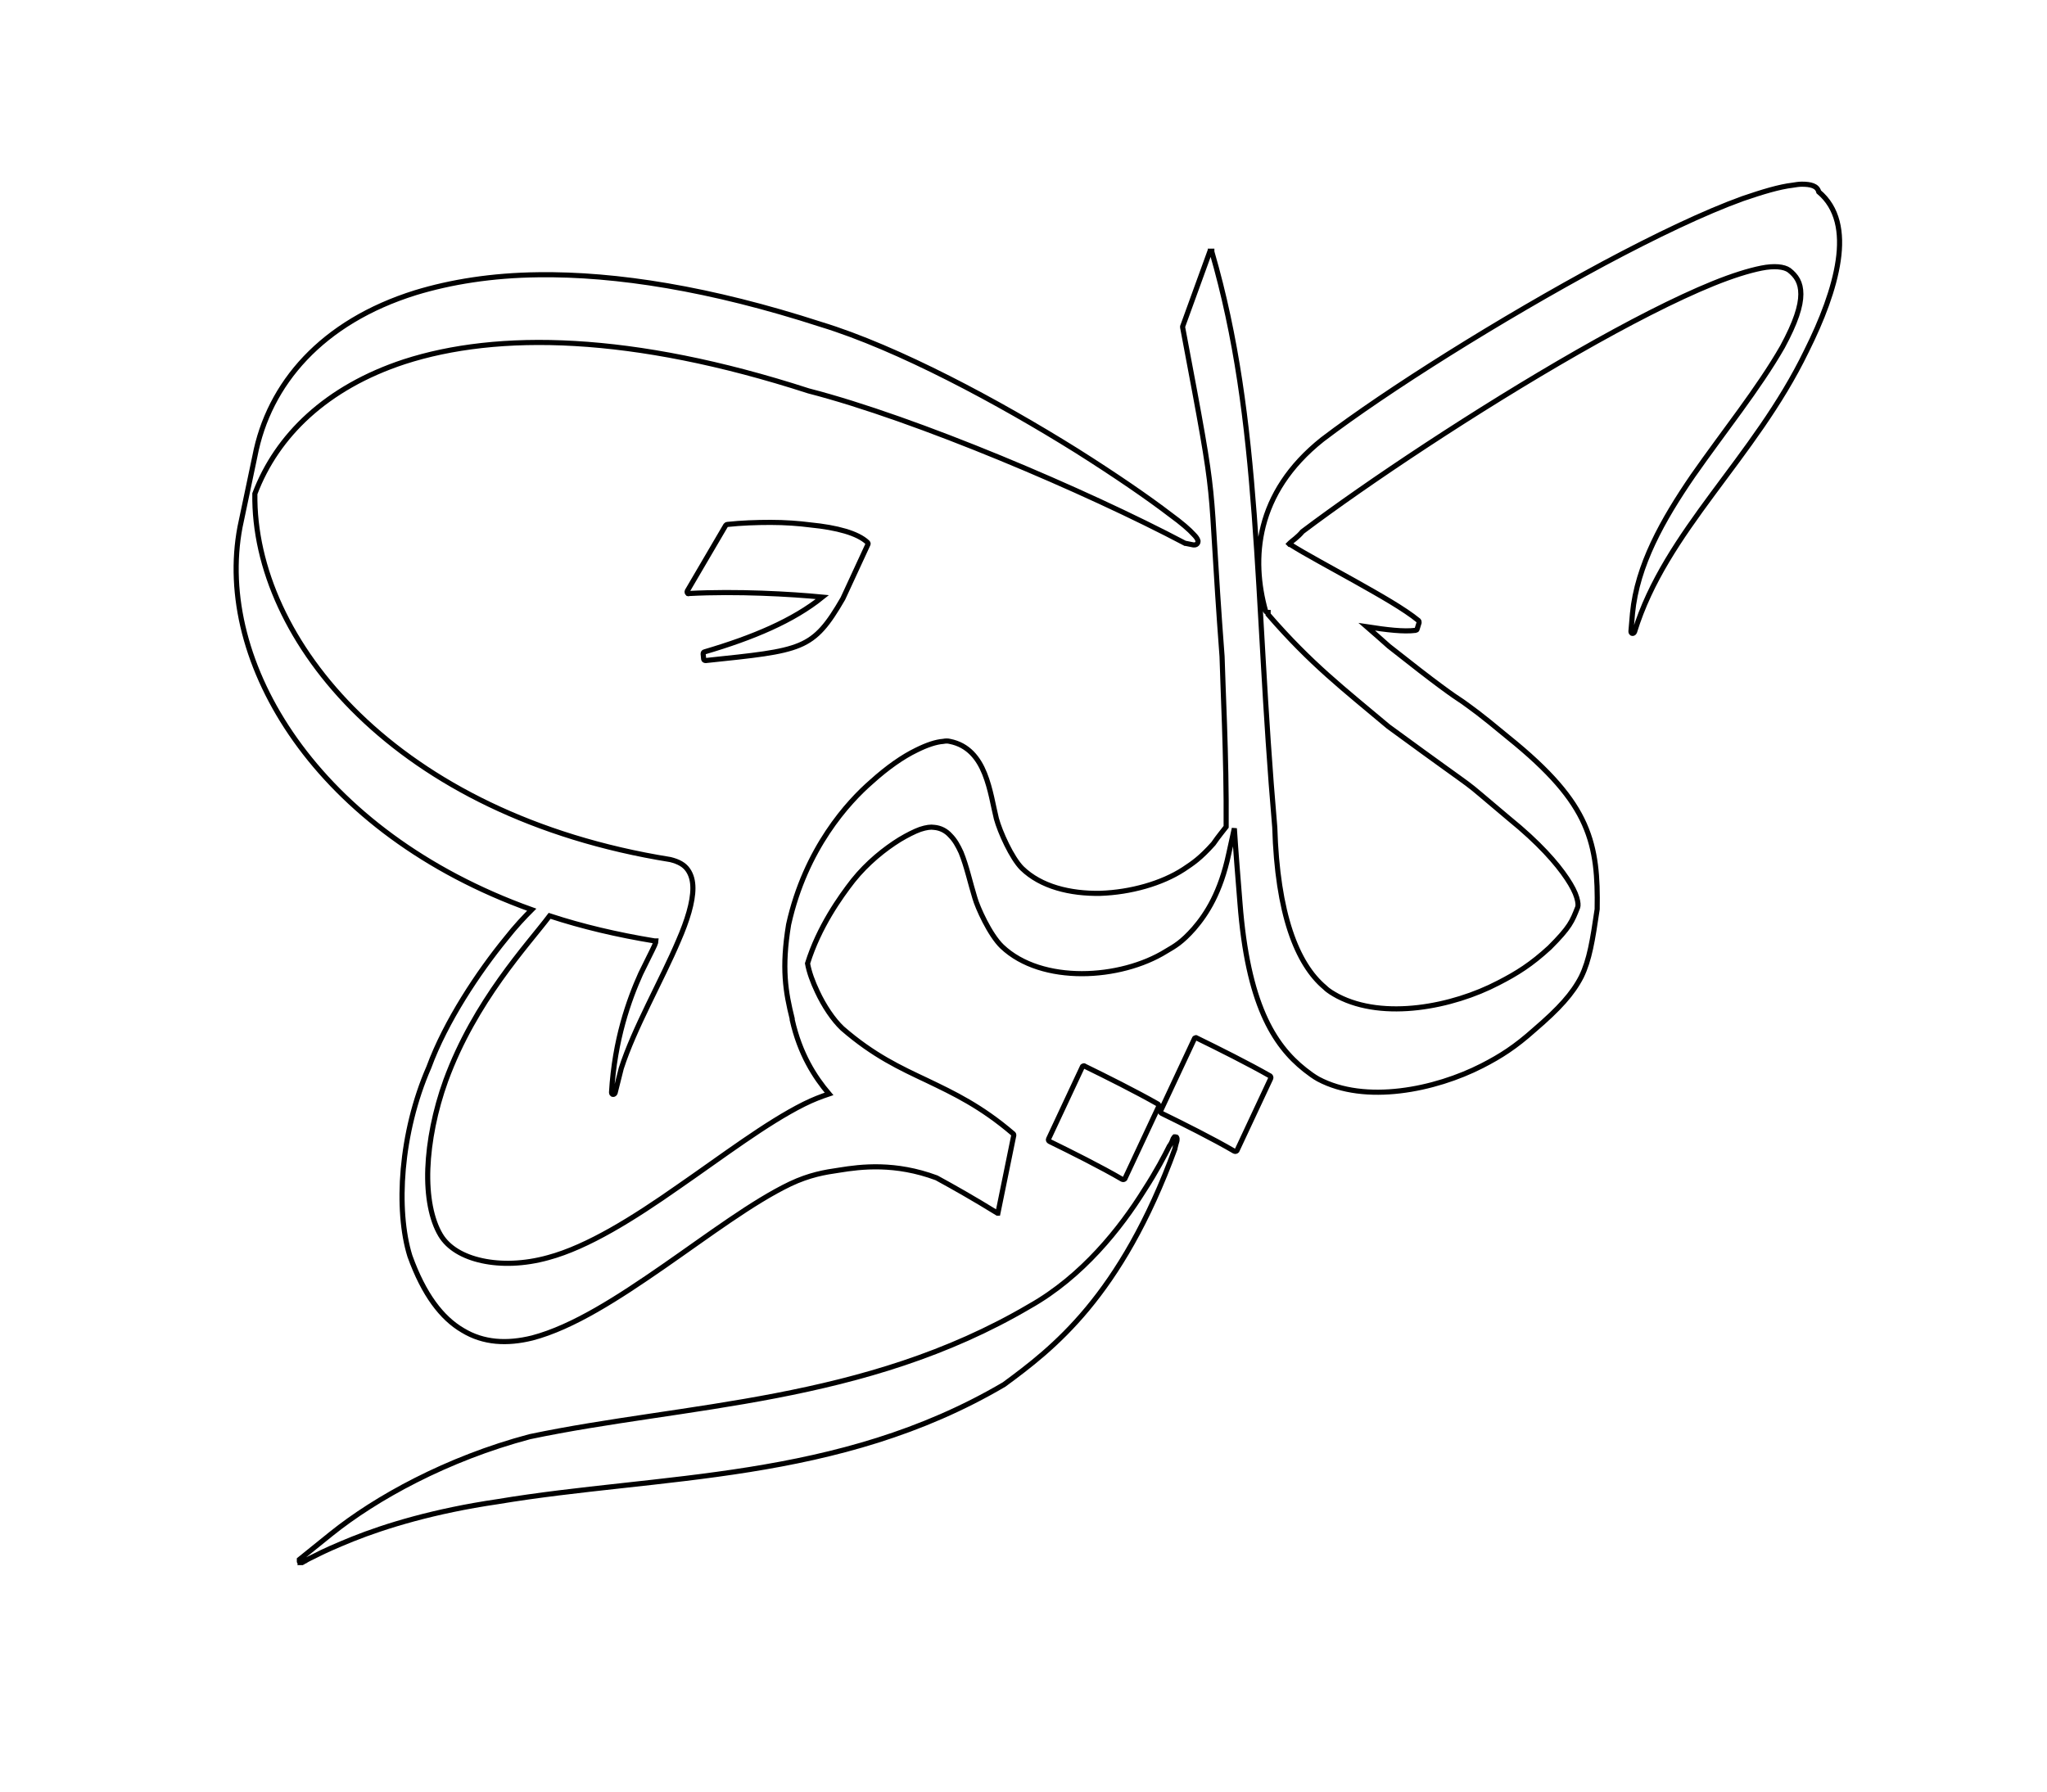 <?xml version="1.0" encoding="UTF-8" standalone="no"?>
<!-- Generator: Adobe Illustrator 21.0.2, SVG Export Plug-In . SVG Version: 6.00 Build 0)  -->

<svg
   xmlns:dc="http://purl.org/dc/elements/1.1/"
   xmlns:cc="http://creativecommons.org/ns#"
   xmlns:rdf="http://www.w3.org/1999/02/22-rdf-syntax-ns#"
   xmlns:svg="http://www.w3.org/2000/svg"
   xmlns="http://www.w3.org/2000/svg"
   xmlns:sodipodi="http://sodipodi.sourceforge.net/DTD/sodipodi-0.dtd"
   xmlns:inkscape="http://www.inkscape.org/namespaces/inkscape"
   version="1.1"
   id="svg45"
   inkscape:version="0.91 r13725"
   sodipodi:docname="kaleam-logo.svg"
   x="0px"
   y="0px"
   viewBox="0 0 400 350.3"
   style="enable-background:new 0 0 400 350.3;"
   xml:space="preserve"><defs
     id="defs8"><filter
       inkscape:menu="Shadows and Glows"
       inkscape:menu-tooltip="Cut out, add inner shadow and colorize some parts of an image"
       style="color-interpolation-filters:sRGB;"
       inkscape:label="Emergence"
       id="filter4207"><feColorMatrix
         values="0 0 0 0 0 0 0 0 0 0 0 0 0 0 0 0.21 0.72 0.07 0 0 "
         result="result1"
         id="feColorMatrix4209" /><feColorMatrix
         values="1 0 0 0 0 0 1 0 0 0 0 0 1 0 0 0 0 0 2 0 "
         result="result9"
         id="feColorMatrix4211" /><feComposite
         in2="result9"
         in="SourceGraphic"
         operator="in"
         result="result4"
         id="feComposite4213" /><feFlood
         result="result2"
         flood-color="rgb(0,0,0)"
         id="feFlood4215" /><feComposite
         in2="result9"
         operator="in"
         result="result10"
         id="feComposite4217" /><feComposite
         in2="result4"
         operator="atop"
         id="feComposite4219" /><feGaussianBlur
         stdDeviation="3"
         result="result8"
         id="feGaussianBlur4221" /><feOffset
         dx="3"
         dy="3"
         result="result3"
         in="result8"
         id="feOffset4223" /><feFlood
         flood-opacity="1"
         flood-color="rgb(219,173,62)"
         result="result5"
         id="feFlood4225" /><feMerge
         result="result6"
         id="feMerge4227"><feMergeNode
           in="result5"
           id="feMergeNode4229" /><feMergeNode
           in="result3"
           id="feMergeNode4231" /><feMergeNode
           in="result4"
           id="feMergeNode4233" /></feMerge><feComposite
         in2="SourceGraphic"
         operator="in"
         result="result7"
         id="feComposite4235" /></filter><filter
       inkscape:label="Inset"
       inkscape:menu="Shadows and Glows"
       inkscape:menu-tooltip="Shadowy outer bevel"
       style="color-interpolation-filters:sRGB;"
       id="filter4237"><feMorphology
         result="result1"
         in="SourceAlpha"
         operator="dilate"
         radius="3.6"
         id="feMorphology4239" /><feGaussianBlur
         stdDeviation="3.6"
         in="result1"
         result="result0"
         id="feGaussianBlur4241" /><feDiffuseLighting
         surfaceScale="-5"
         id="feDiffuseLighting4243"><feDistantLight
           elevation="45"
           azimuth="225"
           id="feDistantLight4245" /></feDiffuseLighting><feComposite
         in2="result0"
         operator="in"
         result="result91"
         id="feComposite4247" /><feComposite
         in="SourceGraphic"
         in2="result91"
         id="feComposite4249" /></filter></defs><style
     type="text/css"
     id="style3">
	.st0{fill:#FFFFFF;stroke:#000000;stroke-width:0.5;stroke-miterlimit:10;}
</style><sodipodi:namedview
     bordercolor="#666666"
     borderopacity="1"
     gridtolerance="10"
     guidetolerance="10"
     id="namedview47"
     inkscape:current-layer="svg45"
     inkscape:cx="216.76535"
     inkscape:cy="188.26108"
     inkscape:pageopacity="0"
     inkscape:pageshadow="2"
     inkscape:window-height="855"
     inkscape:window-maximized="1"
     inkscape:window-width="1440"
     inkscape:window-x="0"
     inkscape:window-y="1"
     inkscape:zoom="1.5073116"
     objecttolerance="10"
     pagecolor="#ffffff"
     showgrid="false" /><g
     id="surface7"
     style="filter:url(#filter4237);stroke-width:1;stroke-miterlimit:4;stroke-dasharray:none;stroke:#000000;stroke-opacity:1;fill:#ffffff;fill-opacity:1"><path
       id="path2"
       class="st0"
       d="M352.1,36c-0.6,0-1.2,0.1-1.8,0.2c-2.6,0.3-5.9,1.3-9.7,2.6c-7.5,2.7-17.1,7.3-27.2,12.7   c-20.1,10.8-42.4,24.8-55,34.4c0,0,0,0,0,0c-13.2,10.5-13.9,23.4-11.1,33.5c0.1,0.2,0.3,0.3,0.5,0.3c0,0,0,0,0,0c0,0.1,0,0.2,0,0.3   c0,0,0,0,0,0.1c0,0,0,0,0,0c0,0,0,0,0,0c8.4,9.7,14.7,14.5,23.5,21.9c0,0,0,0,0,0c21.3,15.6,11.9,8.2,23.6,18c0,0,0,0,0,0   c5.8,4.7,9.3,8.7,11.3,11.7c1,1.5,1.6,2.7,1.9,3.7s0.3,1.6,0.2,1.9c0,0,0,0,0,0c-1.1,2.8-1.5,3.9-5.5,7.9c-3.6,3.3-6.3,5-10,6.9   c-9,4.7-22.4,7.3-31.4,2.6c0,0,0,0,0,0c0,0,0,0,0,0c-0.9-0.5-1.8-1-2.5-1.7c-5.5-4.6-9.3-14.4-9.8-31.3c0,0,0,0,0,0   c-4-46.2-2.6-79.1-12.3-112.5c0,0,0,0,0,0c0,0,0,0,0,0c0,0,0,0,0,0c0,0,0,0,0,0c0,0,0,0,0,0c0,0,0,0,0,0c0,0,0,0,0,0c0,0,0,0,0-0.1   c0,0,0,0,0,0c0,0,0,0,0,0c0,0,0,0,0,0c0,0,0,0,0,0c0,0,0,0-0.1,0c0,0,0,0,0,0c0,0,0,0,0,0c0,0,0,0-0.1,0c0,0,0,0,0,0c0,0,0,0,0,0   c0,0,0,0,0,0c0,0,0,0,0,0c0,0,0,0-0.1,0c0,0,0,0,0,0c0,0,0,0,0,0c0,0,0,0,0,0c0,0,0,0,0,0c0,0,0,0,0,0c0,0,0,0,0,0c0,0,0,0,0,0   c0,0,0,0,0,0c0,0,0,0,0,0c0,0,0,0,0,0c0,0,0,0,0,0c0,0,0,0.1-0.1,0.1l-5.3,14.6c0,0,0,0.1,0,0.1c0,0,0,0,0,0.1   c7.3,38.7,4.8,25.7,7.7,64.3c0.1,4.8,0.9,19.7,0.8,33.3c-0.6,0.8-1.4,1.7-2.5,3.3c-2.6,2.9-4,3.8-5.8,5c-4.3,2.8-10.4,4.5-16.3,4.7   c-5.9,0.1-11.6-1.3-15.3-4.9l0,0c-2-2-4.3-7.1-5-9.7c-0.6-2.4-1.1-5.8-2.3-8.8c-1.2-3-3.2-5.6-6.8-6.3c0,0,0,0,0,0   c-0.4-0.1-0.8-0.1-1.3,0c-1.4,0.1-3.2,0.7-5.2,1.7c-2.7,1.3-5.7,3.4-8.8,6.2l0,0h0c-4.5,3.9-12.9,13-16.2,27.9c0,0,0,0,0,0   c-1.4,8.5-0.6,13.2,0.7,18.4c0,0,0,0,0,0.1l0,0.1c1.5,6.7,4.4,11.2,7.2,14.5c-1.5,0.5-3.1,1.1-4.9,2c0,0,0,0,0,0c0,0,0,0,0,0   c-7.4,3.7-15.9,10.2-24.6,16.2c-8.7,6.1-17.6,11.7-25.4,13.8c0,0,0,0,0,0c-4.7,1.3-9.2,1.4-12.9,0.6c-3.7-0.8-6.6-2.5-8.1-5   c0,0,0,0,0,0c-1.8-3-2.7-7.6-2.5-13c0.2-5.3,1.4-11.4,3.5-17.2v0c5.7-15.6,16-26.5,20.3-32.2c6.4,2.1,13.2,3.7,20.5,4.9   c0.1,0,0.1,0,0.2,0c0.1,0,0.1,0,0.1,0c0,0.1-0.1,0.4-0.3,0.9c-0.5,1.1-1.5,3-2.7,5.5c-2.3,5.1-5.1,12.9-5.7,23.2   c0,0.2,0.1,0.4,0.3,0.4c0.2,0,0.3-0.1,0.4-0.3l1.2-4.8c2.5-7.8,7.9-17.2,11.2-25c1.7-3.9,2.8-7.5,2.8-10.2c0-1.4-0.3-2.6-1-3.6   s-1.8-1.6-3.4-2c0,0,0,0,0,0c-53.6-8.6-81.6-42.9-81.2-71.5c4.3-11.4,14-20.8,29.2-25.8c18.2-5.9,44.4-5.5,79,5.7c0,0,0,0,0,0   c21,5.4,54.3,19.6,73.6,29.8c0,0,0.1,0,0.1,0l1.5,0.3c0,0,0,0,0.1,0c0.2,0,0.4,0,0.6-0.2c0.2-0.2,0.2-0.4,0.2-0.6   c-0.1-0.4-0.4-0.8-0.8-1.2c-0.9-1-2.4-2.3-4.6-3.9c-4.3-3.3-10.7-7.7-18.3-12.5c-15.2-9.5-34.9-20.1-50-24.7h0   c-21.6-7-40-9.9-55.2-9.7c-9.1,0.1-17.1,1.4-24,3.5c-18.3,5.7-28.7,17.8-31.4,32c0,0,0,0,0,0L46.9,103c-5,26.4,14.9,59.7,57,74.8   c-1.4,1.4-3.2,3.3-5,5.6c-5.4,6.6-11.8,16.2-15.1,25.2c0,0,0,0,0,0c-5.6,12.8-6.5,27.9-3.7,36.9c0,0,0,0,0,0   c2.7,7.5,6.2,12.1,10.3,14.5c4.1,2.5,8.7,2.7,13.6,1.5c0,0,0,0,0,0c0,0,0,0,0,0c0,0,0,0,0,0c8-2.1,16.9-7.9,25.7-14   c8.8-6.1,17.4-12.6,24.7-16.1c3.8-1.8,6.8-2.3,9.6-2.7c0,0,0,0,0,0c4.3-0.7,10.9-1.5,19,1.5c3.3,1.8,7.2,4,11.9,6.9c0,0,0,0,0,0   c0,0,0,0,0,0c0,0,0,0,0,0c0,0,0,0,0,0c0,0,0,0,0,0c0,0,0,0,0,0c0,0,0,0,0.1,0c0,0,0,0,0,0c0,0,0,0,0,0c0,0,0,0,0,0c0,0,0,0,0,0   c0,0,0,0,0,0c0,0,0,0,0,0c0,0,0,0,0,0c0,0,0,0,0,0c0,0,0,0,0,0c0,0,0,0,0,0c0,0,0,0,0,0c0,0,0,0,0,0c0,0,0,0,0,0c0,0,0,0,0,0   c0,0,0,0,0,0c0,0,0,0,0,0c0,0,0,0,0,0c0,0,0,0,0,0c0,0,0,0,0,0c0,0,0,0,0,0c0,0,0,0,0,0c0,0,0,0,0,0c0,0,0,0,0,0l3.1-15.2   c0-0.1,0-0.2-0.1-0.3c0,0,0,0,0,0c0,0,0,0,0,0c0,0,0,0,0,0c0,0,0,0,0,0c-6.3-5.4-11.6-7.9-16.8-10.4c-5.3-2.5-10.5-4.9-16.6-10.2   c-1.8-1.7-3.6-4.4-4.9-7.2c-0.9-1.9-1.6-3.8-1.9-5.5c2.2-7.1,6.4-13,8.9-16.2c0,0,0,0,0,0c2.8-3.5,6.2-6.2,9.1-8   c1.5-0.9,2.9-1.6,4-2c1.2-0.4,2.1-0.5,2.7-0.4c0,0,0,0,0,0c1.3,0.1,2.4,0.7,3.2,1.6c0.9,0.9,1.5,2,2.1,3.3c1.1,2.7,1.8,6,2.7,8.9   l0,0c0.5,1.8,2.9,7.2,5.3,9.5c0,0,0,0,0,0c0,0,0,0,0,0c0,0,0,0,0,0c3.9,3.7,9.7,5.3,15.6,5.3c5.9,0,12-1.6,16.5-4.4c0,0,0,0,0,0   l0,0c1.7-1,3-1.7,5.4-4.4c0,0,0,0,0,0c2.5-2.9,5.2-7.1,6.8-14.6v0l1.1-5c0.3,4.7,0.7,9.6,1.1,14.6c1.5,19.5,6.5,27.7,12.7,32.6   c0.9,0.7,1.7,1.3,2.6,1.8c0,0,0,0,0,0c0,0,0,0,0,0c9.2,4.9,22.8,2.1,32-2.6c3.7-1.9,6.5-3.7,10.2-7l0,0c4.9-4.2,7.5-7.1,9.2-10.4   c1.6-3.3,2.2-7.1,3.1-13.2c0,0,0,0,0,0c0.1-6.2-0.2-11.4-2.5-16.6c-2.3-5.2-6.7-10.4-14.9-17l0,0c-5.9-4.9-6.9-5.5-8.8-6.9   c-2-1.3-4.9-3.3-14.5-10.9c-1.6-1.4-2.9-2.6-4.3-3.8c3.9,0.6,7.2,1,9.5,0.7c0.1,0,0.3-0.1,0.3-0.2l0.4-1.3c0-0.1,0-0.3-0.1-0.4   c-2.8-2.3-7.6-5-12.4-7.7c-4.8-2.7-9.7-5.3-12.7-7.2c0,0,0,0,0,0c0,0,0,0,0,0c0,0,0,0-0.1,0c0,0,0,0,0,0c0,0,0,0,0,0c0,0,0,0,0,0   c0,0,0,0,0,0c0,0,0,0,0,0c0,0,0,0,0,0c0,0,0,0,0,0c0,0-0.1-0.1-0.1-0.1c0,0,0,0,0,0c0,0,0.1-0.1,0.2-0.2c0.4-0.4,1.5-1.1,2.4-2.2   c12.6-9.5,34.2-23.9,53.8-35.1c9.8-5.6,19.1-10.4,26.5-13.4c3.7-1.5,6.9-2.5,9.4-3c2.5-0.5,4.4-0.3,5.4,0.4   c1.4,1.1,2.3,2.4,2.3,4.7c0,2.3-1,5.5-3.6,10.3c-4.7,8.2-11.5,16.6-17.5,25.2c-5.9,8.6-10.9,17.5-11.8,26.9l-0.3,3.5   c0,0.2,0.1,0.4,0.3,0.4c0.2,0,0.3-0.1,0.4-0.3c6.1-19.8,23.4-33.8,33.6-54.9h0c3-6,5.4-12.2,6.2-17.7c0.8-5.5-0.1-10.3-3.8-13.4   C355.1,36.3,353.8,36,352.1,36z M150.6,102.1c-2.8,0-5.7,0.1-8.5,0.4c-0.1,0-0.2,0.1-0.3,0.2l-7.5,12.8c-0.1,0.2,0,0.4,0.1,0.5   c0.1,0,0.1,0.1,0.2,0c9.4-0.5,19.9,0.1,26.1,0.7c-5.7,4.6-13.5,7.9-23,10.7c-0.2,0-0.3,0.2-0.3,0.4l0.1,1c0,0.2,0.2,0.3,0.4,0.3   c0,0,0,0,0,0c9.5-1,14.7-1.5,18.3-3c3.6-1.5,5.6-4.1,8.5-9.1c0,0,0,0,0,0c0,0,0,0,0,0c0,0,0,0,0,0c0,0,0,0,0,0l4.9-10.6   c0.1-0.1,0-0.3-0.1-0.4c-1.9-1.8-6-2.9-11.1-3.4C156.1,102.3,153.4,102.1,150.6,102.1z M233.7,202.8c-0.1,0-0.3,0.1-0.3,0.2   l-6.6,14.1c-0.1,0.2,0,0.4,0.2,0.5c4.1,2,10.1,5,14.2,7.4c0.2,0.1,0.4,0,0.5-0.1c0,0,0,0,0,0l6.6-14.1c0.1-0.2,0-0.4-0.1-0.5   c-4.2-2.4-10.2-5.4-14.3-7.4C233.8,202.8,233.7,202.8,233.7,202.8z M211.8,208.3c-0.1,0-0.3,0.1-0.3,0.2l-6.6,14.1   c-0.1,0.2,0,0.4,0.2,0.5c4.1,2,10.1,5,14.2,7.4c0.2,0.1,0.4,0,0.5-0.1c0,0,0,0,0,0l6.6-14.1c0.1-0.2,0-0.4-0.1-0.5   c-4.2-2.4-10.2-5.4-14.3-7.4C211.9,208.4,211.9,208.3,211.8,208.3z M229.8,222.2c-0.1,0-0.2,0-0.3,0c-0.1,0.1-0.1,0.1-0.1,0.1   c-0.1,0.1-0.2,0.3-0.3,0.6c-0.1,0.3-0.3,0.7-0.6,1.1c-0.9,1.8-2.5,4.9-4.9,8.6c-4.6,7.4-12.1,16.9-22.4,22.7c0,0,0,0,0,0   c-32.3,19-67.3,19.1-97.7,25.5c0,0,0,0,0,0c-16.2,4.3-30.1,12-38.8,19c0,0,0,0,0,0l0,0c0,0,0,0,0,0l-6.2,5h0l0,0c0,0,0,0,0,0   c0,0,0,0,0,0c0,0,0,0.1,0,0.1c0,0,0,0.1,0,0.1c0,0,0,0,0,0c0,0,0,0.1,0,0.1c0,0,0,0.1,0,0.1c0,0,0,0,0,0c0,0.1,0.1,0.1,0.1,0.2   c0,0,0,0,0,0c0,0,0,0,0.1,0c0,0,0,0,0.1,0c0,0,0,0,0,0c0,0,0.1,0,0.1,0c0,0,0,0,0,0c0,0,0,0,0,0c0,0,0,0,0,0c0,0,0,0,0,0   c0,0,0,0,0.1,0c0,0,0.1-0.1,0.2-0.1c0,0,0,0,0,0c0.1-0.1,0.2-0.1,0.4-0.2c0.4-0.3,1.1-0.6,1.9-1c1.7-0.9,4.2-2,7.4-3.3   c6.5-2.6,16-5.5,28.3-7.3c0,0,0,0,0,0c31.7-5.3,66.5-3.8,99-22.9c0,0,0,0,0,0c9.5-7,22.8-17.1,33.4-46.1c0,0,0,0,0-0.1l0.2-0.8l0,0   c0.1-0.4,0.2-0.6,0.2-0.8c0,0,0-0.1,0-0.1c0,0,0-0.1,0-0.2C230,222.4,229.9,222.2,229.8,222.2z"
       style="stroke-width:1;stroke-miterlimit:4;stroke-dasharray:none;stroke:#000000;stroke-opacity:1;fill:#ffffff;fill-opacity:1" /></g></svg>
